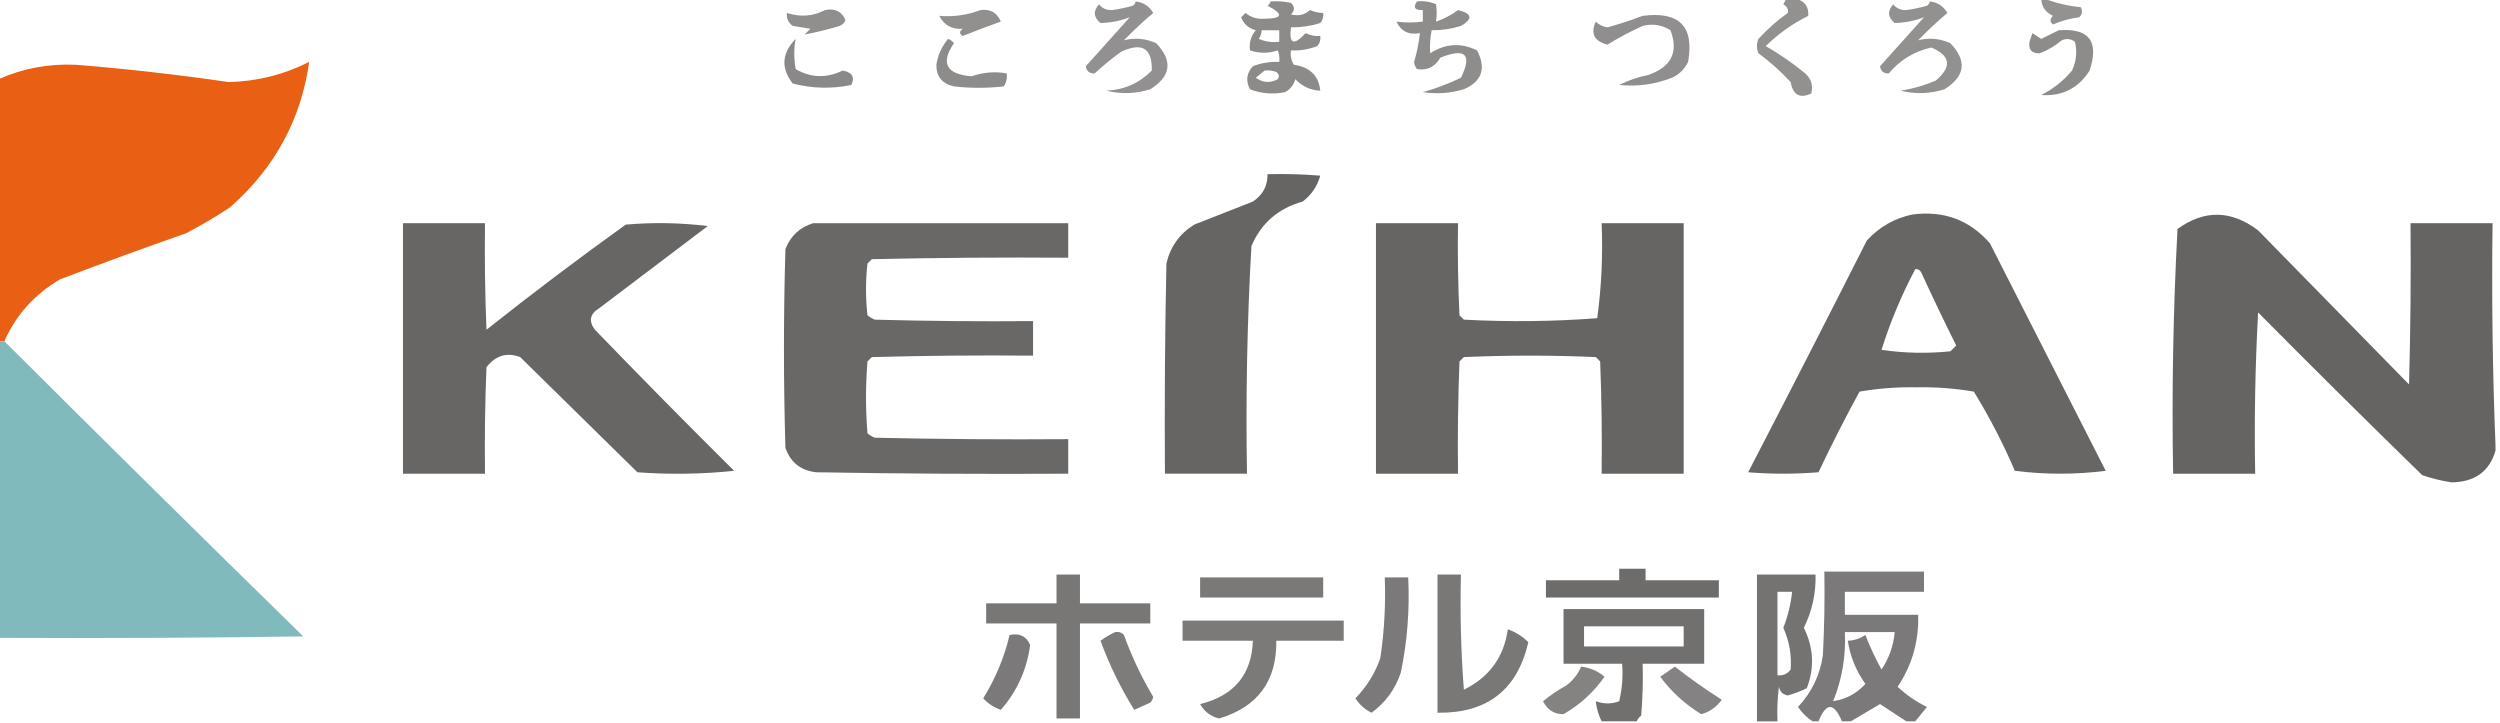 <svg width="671" height="194" viewBox="0 0 671 194" fill="none" xmlns="http://www.w3.org/2000/svg">
<g clip-path="url(#clip0_1074_1534)">
<path opacity="0.682" fill-rule="evenodd" clip-rule="evenodd" d="M479.433 -0.385C480.219 -0.385 481.006 -0.385 481.792 -0.385C484.346 0.188 485.526 1.733 485.332 4.253C481.09 6.359 477.288 9.065 473.926 12.368C477.673 14.53 481.213 16.978 484.545 19.711C486.175 21.222 486.699 23.025 486.119 25.121C483.039 26.504 481.204 25.474 480.612 22.03C477.964 19.168 475.08 16.591 471.96 14.3C471.435 13.012 471.435 11.724 471.96 10.436C474.347 7.831 476.969 5.512 479.826 3.48C480.071 2.519 479.677 1.747 478.646 1.161C478.932 0.633 479.193 0.118 479.433 -0.385Z" fill="#605E5D"/>
<path opacity="0.679" fill-rule="evenodd" clip-rule="evenodd" d="M547.864 -0.385C548.126 -0.385 548.389 -0.385 548.651 -0.385C551.737 0.818 555.014 1.591 558.483 1.934C559.021 2.926 558.89 3.828 558.09 4.639C555.63 4.942 553.271 5.586 551.011 6.571C550.153 5.882 550.153 5.11 551.011 4.253C548.988 3.304 547.939 1.758 547.864 -0.385Z" fill="#605E5D"/>
<path opacity="0.687" fill-rule="evenodd" clip-rule="evenodd" d="M304.809 0.385C306.907 0.643 308.481 1.673 309.528 3.476C306.808 5.761 304.186 8.209 301.662 10.819C304.592 10.05 307.477 10.308 310.315 11.592C314.842 16.335 314.317 20.457 308.742 23.959C304.837 25.186 300.904 25.315 296.943 24.345C301.765 24.1 305.83 22.297 309.135 18.935C309.292 12.926 306.539 11.251 300.876 13.911C298.381 15.72 296.022 17.653 293.796 19.707C292.407 19.758 291.621 19.114 291.437 17.775C295.359 13.404 299.292 9.024 303.235 4.636C300.741 5.593 298.119 6.108 295.37 6.182C293.494 4.617 293.363 2.942 294.976 1.158C295.862 2.273 297.042 2.789 298.516 2.703C300.378 2.439 302.213 2.053 304.022 1.544C304.459 1.248 304.721 0.862 304.809 0.385Z" fill="#605E5D"/>
<path opacity="0.716" fill-rule="evenodd" clip-rule="evenodd" d="M340.994 0.386C342.848 0.259 344.683 0.388 346.5 0.772C347.549 1.803 347.549 2.833 346.5 3.864C348.418 4.391 350.122 4.005 351.613 2.704C352.746 3.205 353.926 3.463 355.153 3.477C355.286 4.499 355.024 5.401 354.366 6.183C351.804 6.989 349.182 7.375 346.5 7.342C345.921 11.83 347.232 12.345 350.433 8.888C351.669 9.513 352.98 9.771 354.366 9.661C354.5 10.682 354.238 11.584 353.579 12.366C351.304 13.254 348.944 13.64 346.5 13.525C346.276 14.907 346.538 16.195 347.287 17.39C351.588 18.008 353.948 20.326 354.366 24.346C351.738 24.225 349.51 23.195 347.68 21.254C347.228 22.794 346.311 23.953 344.927 24.732C341.682 25.392 338.536 25.135 335.488 23.959C334.298 21.706 334.56 19.645 336.274 17.776C338.55 16.888 340.91 16.502 343.354 16.617C343.477 15.555 343.346 14.525 342.96 13.525C340.513 14.355 338.021 14.355 335.488 13.525C335.222 11.472 335.747 9.668 337.061 8.115C335.127 7.632 333.817 6.473 333.128 4.637C333.521 4.25 333.915 3.864 334.308 3.477C335.741 4.672 337.446 5.187 339.421 5.023C344.317 4.968 344.578 3.809 340.207 1.545C340.645 1.249 340.907 0.863 340.994 0.386ZM338.634 8.115C340.207 8.115 341.781 8.115 343.354 8.115C343.354 9.145 343.354 10.176 343.354 11.206C341.447 11.444 339.612 11.187 337.848 10.434C338.341 9.725 338.603 8.952 338.634 8.115ZM339.421 18.936C340.501 18.814 341.55 18.943 342.567 19.322C343.315 19.877 343.446 20.521 342.96 21.254C340.9 22.354 338.933 22.226 337.061 20.868C337.903 20.209 338.69 19.565 339.421 18.936Z" fill="#605E5D"/>
<path opacity="0.704" fill-rule="evenodd" clip-rule="evenodd" d="M380.319 0.386C382.122 0.188 383.826 0.445 385.432 1.159C385.671 2.749 385.671 4.294 385.432 5.796C387.561 5.072 389.527 4.042 391.331 2.705C395.125 3.633 395.387 5.05 392.118 6.956C389.556 7.762 386.934 8.148 384.252 8.115C383.852 10.183 383.721 12.245 383.858 14.298C387.945 11.668 392.14 11.411 396.444 13.525C398.945 18.367 397.765 21.845 392.904 23.96C389.29 25.036 385.62 25.294 381.892 24.733C385.376 23.761 388.785 22.473 392.118 20.868C395.181 14.602 393.346 12.798 386.611 15.458C385.152 17.956 383.055 18.987 380.319 18.549C379.879 17.989 379.617 17.345 379.532 16.617C380.309 14.081 380.833 11.504 381.105 8.888C378.139 9.449 376.042 8.419 374.812 5.796C377.136 6.116 379.496 6.116 381.892 5.796C381.892 4.766 381.892 3.735 381.892 2.705C379.73 2.781 379.206 2.008 380.319 0.386Z" fill="#605E5D"/>
<path opacity="0.682" fill-rule="evenodd" clip-rule="evenodd" d="M517.972 0.385C520.07 0.643 521.644 1.673 522.691 3.476C519.971 5.761 517.349 8.209 514.825 10.819C517.755 10.05 520.64 10.308 523.478 11.592C528.005 16.335 527.48 20.457 521.905 23.959C518 25.186 514.067 25.315 510.106 24.345C513.373 23.832 516.52 22.93 519.545 21.64C523.954 17.924 523.561 14.961 518.365 12.751C513.752 13.794 509.95 16.112 506.959 19.707C505.57 19.758 504.784 19.114 504.6 17.775C508.522 13.404 512.455 9.024 516.399 4.636C513.904 5.593 511.283 6.108 508.533 6.182C506.657 4.617 506.526 2.942 508.139 1.158C509.025 2.273 510.205 2.789 511.679 2.703C513.541 2.439 515.376 2.053 517.185 1.544C517.623 1.248 517.884 0.862 517.972 0.385Z" fill="#605E5D"/>
<path opacity="0.692" fill-rule="evenodd" clip-rule="evenodd" d="M221.431 2.705C224.093 2.156 225.929 3.057 226.937 5.41C226.618 6.141 226.093 6.656 225.364 6.956C222.184 7.918 219.038 8.69 215.924 9.274C216.449 8.759 216.973 8.244 217.498 7.729C215.924 7.471 214.351 7.213 212.778 6.956C211.569 6.098 211.045 4.939 211.205 3.478C214.81 4.641 218.218 4.384 221.431 2.705Z" fill="#605E5D"/>
<path opacity="0.685" fill-rule="evenodd" clip-rule="evenodd" d="M263.117 2.705C265.791 2.343 267.626 3.374 268.623 5.797C265.223 6.988 261.814 8.276 258.397 9.661C257.445 9.063 257.445 8.419 258.397 7.729C255.462 7.915 253.365 6.755 252.104 4.251C255.885 4.577 259.555 4.062 263.117 2.705Z" fill="#605E5D"/>
<path opacity="0.698" fill-rule="evenodd" clip-rule="evenodd" d="M440.886 4.252C450.728 2.972 454.793 7.094 453.079 16.618C452.161 18.55 450.719 19.968 448.752 20.869C444.115 22.662 439.396 23.306 434.594 22.802C437.053 21.565 439.675 20.664 442.46 20.096C448.593 17.964 450.56 13.971 448.359 8.116C446.065 6.653 443.573 6.266 440.886 6.957C437.614 8.435 434.468 10.11 431.447 11.981C427.882 11.074 426.834 9.013 428.301 5.798C429.175 6.657 430.224 7.172 431.447 7.343C434.733 6.439 437.879 5.409 440.886 4.252Z" fill="#605E5D"/>
<path opacity="0.711" fill-rule="evenodd" clip-rule="evenodd" d="M552.583 8.118C560.712 7.493 563.465 11.1 560.842 18.939C557.853 23.692 553.526 25.882 547.864 25.508C551.111 23.858 553.865 21.668 556.123 18.939C557.289 16.463 557.552 13.887 556.909 11.21C555.818 10.395 554.638 10.266 553.37 10.823C551.579 12.337 549.612 13.496 547.47 14.301C545.312 14.369 544.395 13.339 544.717 11.21C544.979 10.437 545.242 9.664 545.504 8.891C546.29 9.406 547.077 9.921 547.864 10.437C549.519 9.649 551.092 8.876 552.583 8.118Z" fill="#605E5D"/>
<path opacity="0.731" fill-rule="evenodd" clip-rule="evenodd" d="M213.56 10.438C213.056 12.991 213.056 15.697 213.56 18.553C217.666 20.918 221.861 21.047 226.145 18.939C228.728 19.38 229.515 20.668 228.505 22.804C223.235 23.898 217.991 23.769 212.773 22.418C209.546 18.267 209.807 14.274 213.56 10.438Z" fill="#605E5D"/>
<path opacity="0.711" fill-rule="evenodd" clip-rule="evenodd" d="M254.465 10.432C255.086 10.65 255.61 11.037 256.038 11.591C252.4 16.949 253.973 19.912 260.758 20.479C263.921 19.384 267.067 19.127 270.197 19.706C270.365 20.977 270.103 22.137 269.41 23.185C264.953 23.7 260.496 23.7 256.038 23.185C252.871 22.498 251.298 20.566 251.319 17.388C251.735 14.768 252.784 12.449 254.465 10.432Z" fill="#605E5D"/>
<path opacity="0.951" fill-rule="evenodd" clip-rule="evenodd" d="M340.201 46.757C344.928 46.629 349.648 46.758 354.36 47.144C353.577 49.968 352.004 52.287 349.64 54.1C343.061 55.93 338.472 59.923 335.875 66.08C334.731 86.4 334.337 106.753 334.695 127.14C327.354 127.14 320.012 127.14 312.67 127.14C312.539 108.33 312.67 89.523 313.064 70.717C314.105 66.218 316.596 62.74 320.536 60.283C325.781 58.222 331.024 56.161 336.268 54.1C338.936 52.333 340.248 49.886 340.201 46.757Z" fill="#605E5D"/>
<path opacity="0.946" fill-rule="evenodd" clip-rule="evenodd" d="M513.256 57.579C521.7 56.458 528.648 59.034 534.1 65.308C544.458 85.661 554.814 106.015 565.171 126.368C557.043 127.398 548.914 127.398 540.787 126.368C537.63 119.006 533.96 111.921 529.774 105.113C524.742 104.241 519.629 103.855 514.435 103.954C509.242 103.855 504.129 104.241 499.097 105.113C495.224 112.207 491.554 119.421 488.084 126.755C481.792 127.27 475.499 127.27 469.206 126.755C479.926 106.075 490.545 85.335 501.063 64.535C504.438 60.886 508.502 58.568 513.256 57.579ZM514.042 72.264C514.731 72.163 515.256 72.421 515.615 73.037C518.661 79.666 521.807 86.236 525.055 92.747C524.53 93.262 524.006 93.777 523.481 94.292C517.257 94.921 511.096 94.793 504.996 93.906C507.32 86.494 510.335 79.28 514.042 72.264Z" fill="#605E5D"/>
<path opacity="0.959" fill-rule="evenodd" clip-rule="evenodd" d="M669.791 119.414C669.791 119.93 669.791 120.445 669.791 120.96C668.16 126.557 664.227 129.39 657.992 129.462C655.308 129.06 652.686 128.417 650.126 127.53C635.322 113.112 620.639 98.556 606.076 83.861C605.29 98.279 605.028 112.706 605.29 127.144C597.948 127.144 590.606 127.144 583.265 127.144C582.885 105.176 583.278 83.277 584.445 61.446C591.664 56.245 598.874 56.374 606.076 61.833C619.623 75.657 633.126 89.441 646.586 103.183C646.979 88.758 647.111 74.33 646.979 59.901C654.321 59.901 661.663 59.901 669.004 59.901C668.744 79.872 669.006 99.709 669.791 119.414Z" fill="#605E5D"/>
<path opacity="0.946" fill-rule="evenodd" clip-rule="evenodd" d="M108.154 59.9C115.496 59.9 122.838 59.9 130.179 59.9C130.048 69.436 130.179 78.969 130.572 88.498C142.802 78.798 155.257 69.394 167.936 60.287C175.291 59.644 182.633 59.772 189.961 60.673C180.259 68.016 170.558 75.358 160.856 82.701C158.322 84.239 157.929 86.171 159.676 88.498C171.988 101.239 184.443 113.864 197.04 126.37C188.399 127.271 179.747 127.4 171.082 126.757C160.594 116.452 150.106 106.146 139.618 95.84C136.049 94.499 133.034 95.401 130.572 98.546C130.179 108.075 130.048 117.607 130.179 127.143C122.838 127.143 115.496 127.143 108.154 127.143C108.154 104.729 108.154 82.314 108.154 59.9Z" fill="#605E5D"/>
<path opacity="0.934" fill-rule="evenodd" clip-rule="evenodd" d="M218.279 59.901C241.091 59.901 263.902 59.901 286.713 59.901C286.713 62.993 286.713 66.085 286.713 69.176C269.144 69.047 251.577 69.176 234.011 69.563C233.618 69.949 233.225 70.336 232.831 70.722C232.307 75.359 232.307 79.997 232.831 84.634C233.421 85.118 234.077 85.505 234.798 85.794C248.954 86.18 263.113 86.309 277.274 86.18C277.274 89.272 277.274 92.364 277.274 95.455C262.851 95.326 248.43 95.455 234.011 95.842C233.618 96.228 233.225 96.615 232.831 97.001C232.307 103.442 232.307 109.883 232.831 116.324C233.421 116.808 234.077 117.194 234.798 117.483C252.101 117.869 269.406 117.999 286.713 117.869C286.713 120.961 286.713 124.053 286.713 127.144C264.162 127.273 241.614 127.144 219.066 126.758C214.91 126.283 212.157 124.092 210.807 120.188C210.282 102.411 210.282 84.634 210.807 66.858C212.183 63.313 214.673 60.995 218.279 59.901Z" fill="#605E5D"/>
<path opacity="0.955" fill-rule="evenodd" clip-rule="evenodd" d="M369.308 59.901C376.649 59.901 383.991 59.901 391.332 59.901C391.201 68.15 391.332 76.394 391.726 84.634C392.119 85.021 392.512 85.407 392.906 85.794C404.894 86.431 416.824 86.302 428.696 85.407C429.84 76.985 430.233 68.483 429.876 59.901C437.217 59.901 444.559 59.901 451.9 59.901C451.9 82.316 451.9 104.73 451.9 127.144C444.559 127.144 437.217 127.144 429.876 127.144C430.007 117.093 429.876 107.046 429.482 97.001C429.089 96.615 428.696 96.228 428.302 95.842C416.504 95.326 404.705 95.326 392.906 95.842C392.512 96.228 392.119 96.615 391.726 97.001C391.332 107.046 391.201 117.093 391.332 127.144C383.991 127.144 376.649 127.144 369.308 127.144C369.308 104.73 369.308 82.316 369.308 59.901Z" fill="#605E5D"/>
<path opacity="0.907" fill-rule="evenodd" clip-rule="evenodd" d="M434.596 152.647C436.955 152.647 439.315 152.647 441.675 152.647C441.675 153.678 441.675 154.709 441.675 155.739C448.23 155.739 454.785 155.739 461.34 155.739C461.34 157.285 461.34 158.831 461.34 160.377C445.87 160.377 430.401 160.377 414.931 160.377C414.931 158.831 414.931 157.285 414.931 155.739C421.485 155.739 428.041 155.739 434.596 155.739C434.596 154.709 434.596 153.678 434.596 152.647Z" fill="#605E5D"/>
<path opacity="0.826" fill-rule="evenodd" clip-rule="evenodd" d="M514.041 193.614C513.254 193.614 512.468 193.614 511.681 193.614C509.354 192.114 506.994 190.568 504.602 188.977C501.93 190.543 499.308 192.088 496.736 193.614C495.949 193.614 495.163 193.614 494.376 193.614C492.245 188.482 490.147 188.482 488.083 193.614C487.559 193.614 487.035 193.614 486.51 193.614C484.975 192.621 483.664 191.333 482.577 189.75C486.281 185.819 488.51 181.182 489.263 175.837C489.657 168.37 489.787 160.898 489.657 153.423C498.571 153.423 507.486 153.423 516.401 153.423C516.401 155.226 516.401 157.03 516.401 158.833C509.321 158.833 502.242 158.833 495.163 158.833C495.163 160.895 495.163 162.955 495.163 165.016C501.717 165.016 508.273 165.016 514.828 165.016C515.063 172.05 513.227 178.491 509.321 184.339C511.639 186.513 514.261 188.317 517.187 189.75C516.12 191.053 515.072 192.34 514.041 193.614ZM492.016 188.204C494.421 182.272 495.469 176.088 495.163 169.654C499.62 169.654 504.077 169.654 508.535 169.654C508.213 173.307 507.033 176.656 504.995 179.702C503.334 176.696 501.892 173.604 500.669 170.427C499.235 171.391 497.662 171.906 495.949 171.973C496.594 176.191 498.168 180.056 500.669 183.566C498.375 186.111 495.491 187.657 492.016 188.204Z" fill="#605E5D"/>
<path opacity="0.84" fill-rule="evenodd" clip-rule="evenodd" d="M283.568 154.197C285.666 154.197 287.763 154.197 289.861 154.197C289.861 156.773 289.861 159.35 289.861 161.926C296.153 161.926 302.446 161.926 308.739 161.926C308.739 163.73 308.739 165.534 308.739 167.337C302.446 167.337 296.153 167.337 289.861 167.337C289.861 175.839 289.861 184.341 289.861 192.843C287.763 192.843 285.666 192.843 283.568 192.843C283.568 184.341 283.568 175.839 283.568 167.337C277.275 167.337 270.982 167.337 264.689 167.337C264.689 165.534 264.689 163.73 264.689 161.926C270.982 161.926 277.275 161.926 283.568 161.926C283.568 159.35 283.568 156.773 283.568 154.197Z" fill="#605E5D"/>
<path opacity="0.835" fill-rule="evenodd" clip-rule="evenodd" d="M385.824 154.197C387.922 154.197 390.019 154.197 392.117 154.197C391.855 164.516 392.118 174.821 392.904 185.114C399.723 181.768 403.656 176.358 404.703 168.883C406.829 169.665 408.664 170.825 410.209 172.361C407.264 185.179 399.136 191.49 385.824 191.297C385.824 178.93 385.824 166.564 385.824 154.197Z" fill="#605E5D"/>
<path opacity="0.87" fill-rule="evenodd" clip-rule="evenodd" d="M477.073 193.616C475.237 193.616 473.402 193.616 471.566 193.616C471.566 180.476 471.566 167.337 471.566 154.197C476.811 154.197 482.054 154.197 487.298 154.197C487.428 159.226 486.379 163.992 484.152 168.496C486.794 173.845 487.056 179.256 484.939 184.727C483.296 185.523 481.592 186.167 479.826 186.659C478.525 186.412 477.739 185.639 477.466 184.341C477.073 187.422 476.942 190.513 477.073 193.616ZM477.073 158.835C478.384 158.835 479.694 158.835 481.006 158.835C480.654 162.148 479.867 165.368 478.646 168.496C480.254 172.1 480.909 175.836 480.612 179.703C479.739 180.891 478.559 181.406 477.073 181.249C477.073 173.777 477.073 166.306 477.073 158.835Z" fill="#605E5D"/>
<path opacity="0.83" fill-rule="evenodd" clip-rule="evenodd" d="M322.11 154.967C333.123 154.967 344.135 154.967 355.147 154.967C355.147 156.77 355.147 158.574 355.147 160.377C344.135 160.377 333.123 160.377 322.11 160.377C322.11 158.574 322.11 156.77 322.11 154.967Z" fill="#605E5D"/>
<path opacity="0.825" fill-rule="evenodd" clip-rule="evenodd" d="M371.668 154.967C373.766 154.967 375.863 154.967 377.961 154.967C378.385 163.562 377.728 172.064 375.994 180.473C374.514 184.943 371.893 188.549 368.128 191.293C366.322 190.422 364.88 189.133 363.802 187.429C366.836 184.315 369.065 180.708 370.488 176.608C371.552 169.44 371.945 162.225 371.668 154.967Z" fill="#605E5D"/>
<path opacity="0.885" fill-rule="evenodd" clip-rule="evenodd" d="M439.315 193.613C436.169 193.613 433.023 193.613 429.876 193.613C429.038 191.912 428.513 190.108 428.303 188.203C430.427 188.988 432.524 188.988 434.596 188.203C435.376 184.892 435.639 181.543 435.382 178.155C430.138 178.155 424.895 178.155 419.65 178.155C419.65 173.26 419.65 168.365 419.65 163.47C432.236 163.47 444.822 163.47 457.407 163.47C457.407 168.365 457.407 173.26 457.407 178.155C451.901 178.155 446.395 178.155 440.889 178.155C441.019 182.799 440.888 187.437 440.495 192.067C439.931 192.488 439.538 193.003 439.315 193.613ZM425.157 168.107C434.071 168.107 442.986 168.107 451.901 168.107C451.901 169.91 451.901 171.714 451.901 173.518C442.986 173.518 434.071 173.518 425.157 173.518C425.157 171.714 425.157 169.91 425.157 168.107Z" fill="#605E5D"/>
<path opacity="0.828" fill-rule="evenodd" clip-rule="evenodd" d="M317.392 166.563C331.812 166.563 346.234 166.563 360.655 166.563C360.655 168.367 360.655 170.171 360.655 171.974C354.624 171.974 348.594 171.974 342.563 171.974C342.699 182.773 337.586 189.729 327.224 192.842C324.974 192.313 323.27 191.024 322.111 188.978C331.237 186.72 335.957 181.052 336.27 171.974C329.977 171.974 323.684 171.974 317.392 171.974C317.392 170.171 317.392 168.367 317.392 166.563Z" fill="#605E5D"/>
<path opacity="0.811" fill-rule="evenodd" clip-rule="evenodd" d="M299.302 169.651C300.226 169.482 301.013 169.739 301.662 170.424C303.759 176.219 306.381 181.758 309.528 187.041C309.414 187.638 309.152 188.154 308.741 188.587C307.285 189.234 305.843 189.879 304.415 190.519C300.769 184.642 297.753 178.459 295.369 171.97C296.663 171.045 297.974 170.272 299.302 169.651Z" fill="#605E5D"/>
<path opacity="0.825" fill-rule="evenodd" clip-rule="evenodd" d="M270.982 170.422C273.68 169.874 275.515 170.776 276.488 173.127C275.601 179.756 272.979 185.553 268.622 190.518C266.748 189.86 265.175 188.83 263.902 187.426C267.185 182.13 269.545 176.463 270.982 170.422Z" fill="#605E5D"/>
<path opacity="0.768" fill-rule="evenodd" clip-rule="evenodd" d="M424.37 178.93C426.743 179.193 428.84 180.094 430.663 181.635C427.743 185.792 424.072 189.142 419.651 191.683C417.175 191.729 415.339 190.57 414.145 188.205C416.106 186.597 418.203 185.179 420.437 183.954C422.239 182.58 423.55 180.905 424.37 178.93Z" fill="#605E5D"/>
<path opacity="0.773" fill-rule="evenodd" clip-rule="evenodd" d="M449.538 178.93C453.549 182.068 457.744 185.03 462.124 187.818C460.629 189.838 458.793 191.126 456.618 191.683C452.283 189.038 448.613 185.688 445.605 181.635C446.969 180.716 448.28 179.814 449.538 178.93Z" fill="#605E5D"/>
<path opacity="0.961" fill-rule="evenodd" clip-rule="evenodd" d="M1.177 91.586C0.652 91.586 0.128 91.586 -0.396 91.586C-0.396 68.141 -0.396 44.697 -0.396 21.252C6.202 18.332 13.15 17.044 20.448 17.387C34.128 18.497 47.762 20.043 61.352 22.025C69.004 21.852 76.215 20.048 82.983 16.614C80.818 32.069 73.739 45.08 61.745 55.646C57.942 58.159 54.009 60.478 49.946 62.602C38.602 66.575 27.327 70.697 16.122 74.969C9.294 78.969 4.312 84.508 1.177 91.586Z" fill="#E95A0C"/>
<path opacity="0.97" fill-rule="evenodd" clip-rule="evenodd" d="M-0.396 91.592C0.128 91.592 0.652 91.592 1.177 91.592C27.763 118.102 54.507 144.509 81.41 170.815C54.142 171.201 26.873 171.33 -0.396 171.201C-0.396 144.665 -0.396 118.128 -0.396 91.592Z" fill="#7EB8BB"/>
</g>
<defs>
<clipPath id="clip0_1074_1534">
<rect width="670.182" height="194" fill="white"/>
</clipPath>
</defs>
</svg>
